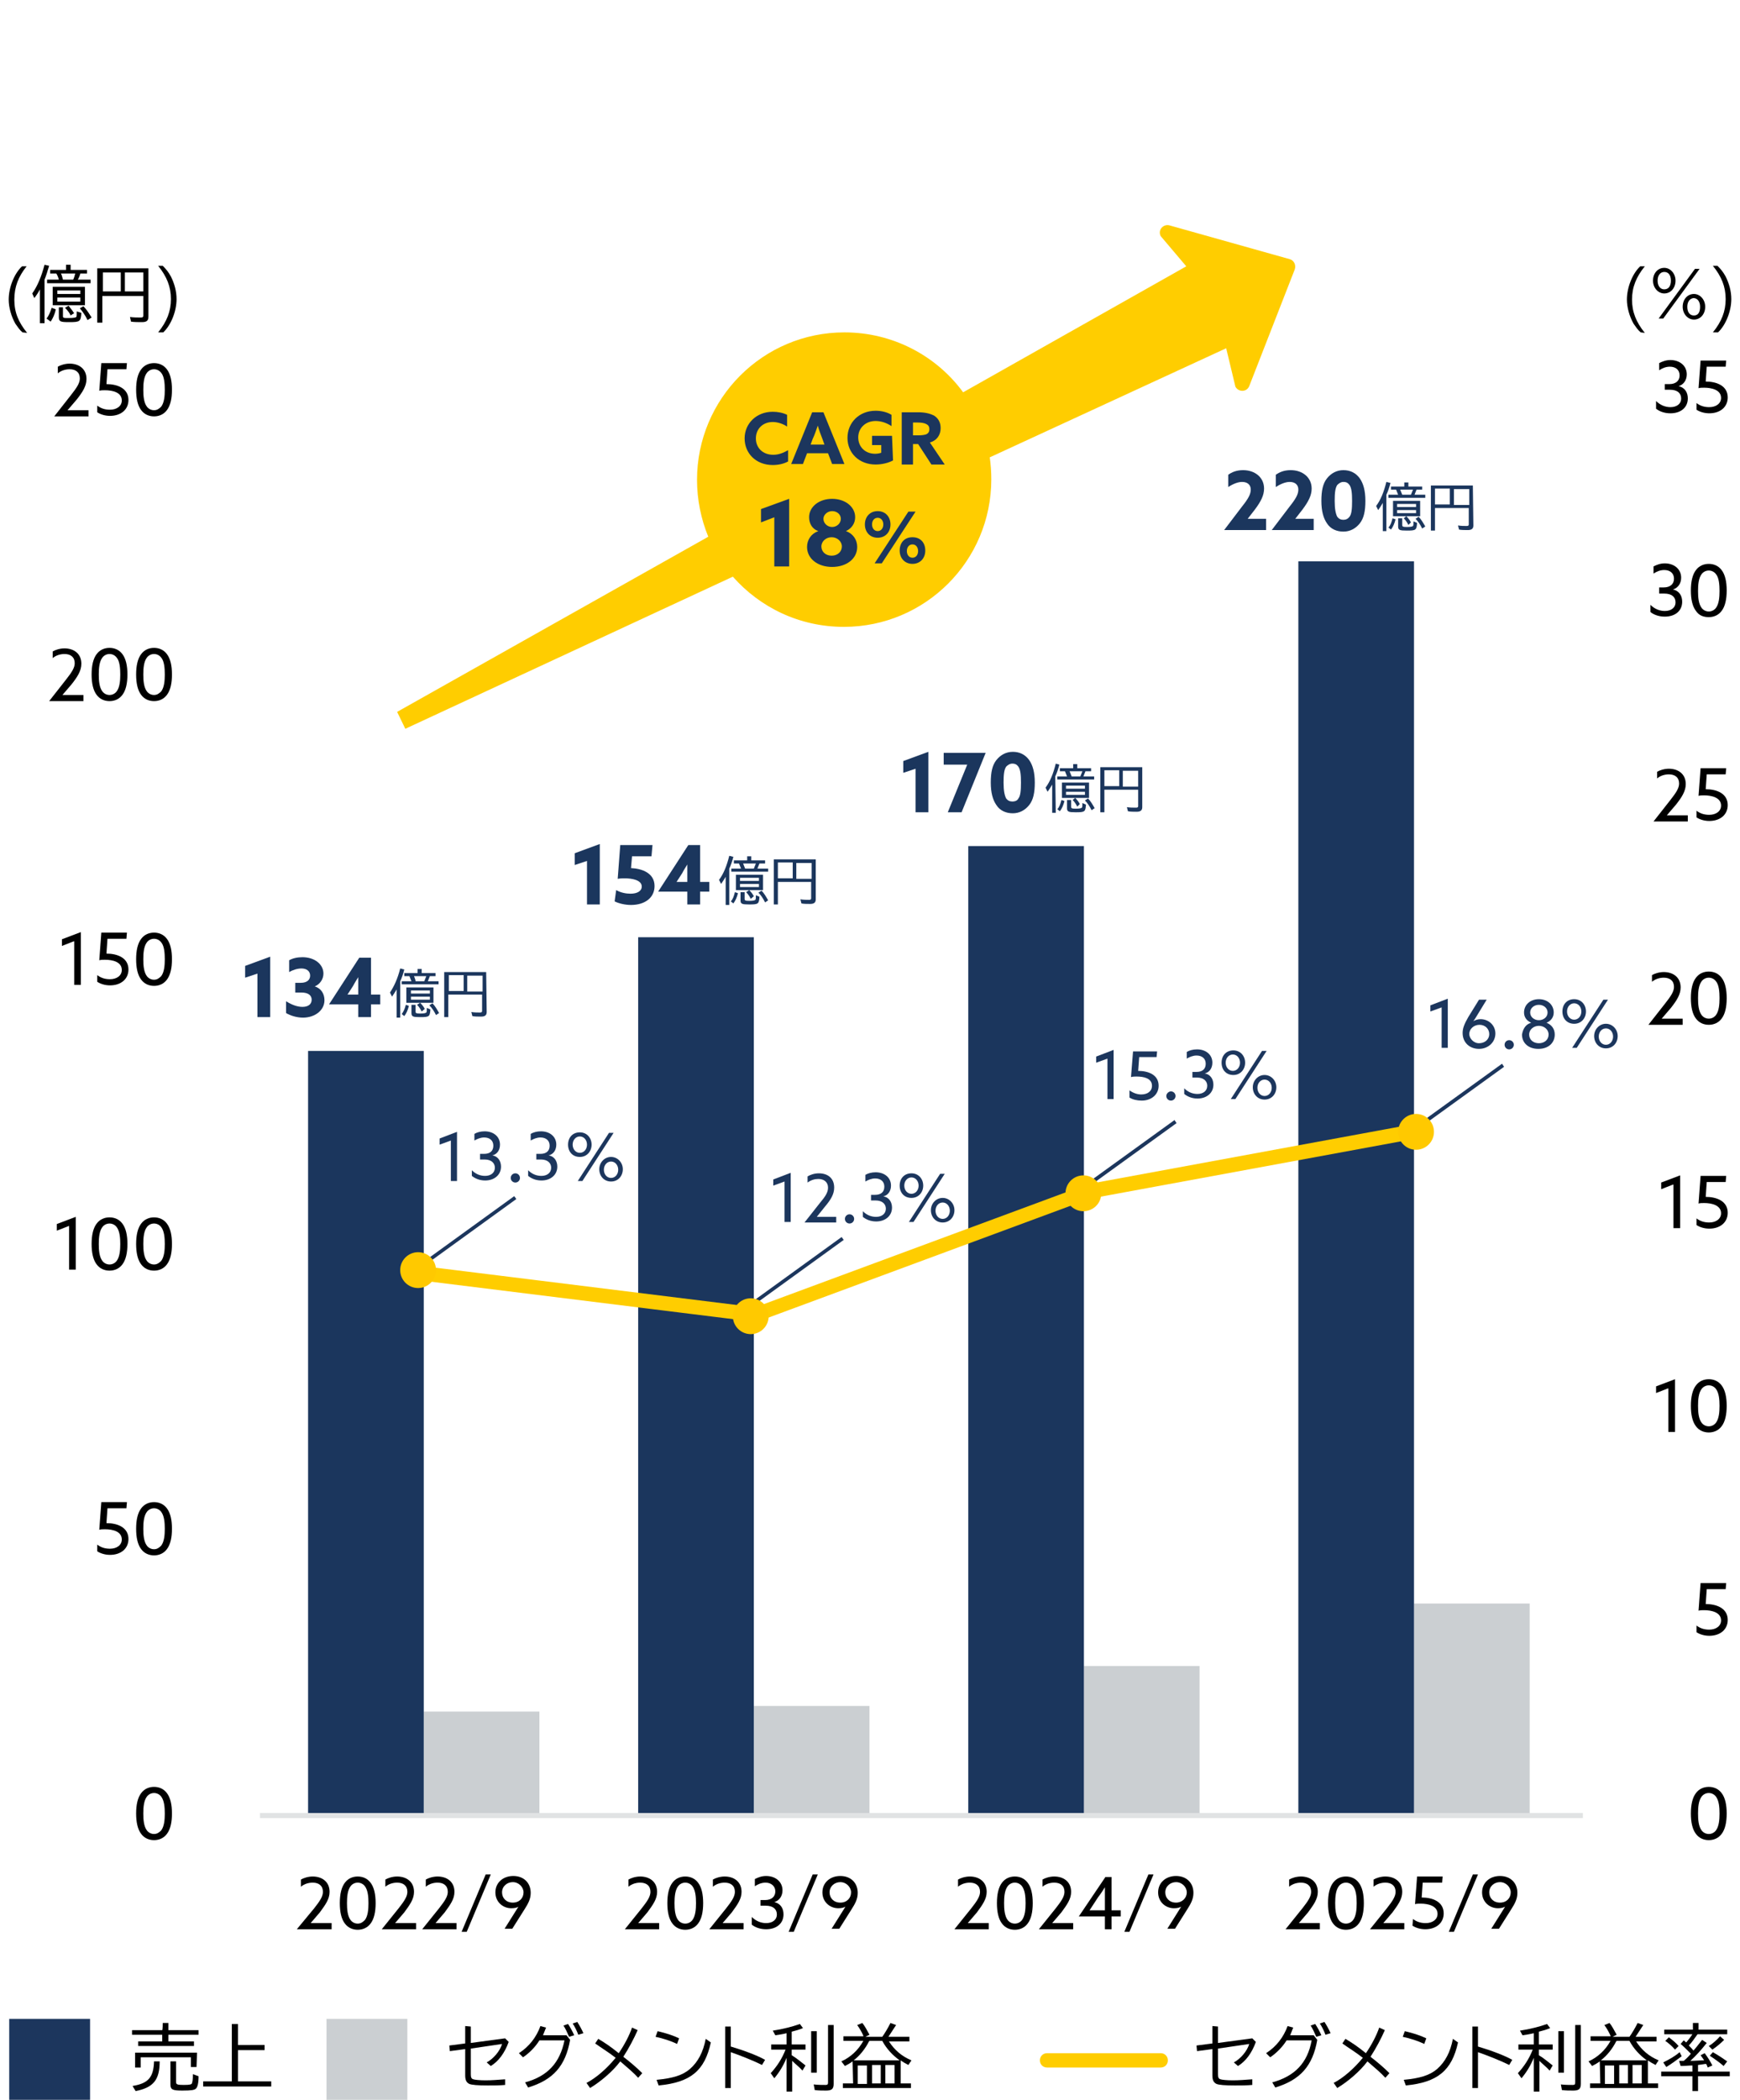 <?xml version="1.0" encoding="utf-8"?>
<!-- Generator: Adobe Illustrator 27.7.0, SVG Export Plug-In . SVG Version: 6.00 Build 0)  -->
<svg version="1.1" id="_レイヤー_2" xmlns="http://www.w3.org/2000/svg" xmlns:xlink="http://www.w3.org/1999/xlink" x="0px"
	 y="0px" width="340px" height="410px" viewBox="0 0 340 410" style="enable-background:new 0 0 340 410;" xml:space="preserve">
<style type="text/css">
	.st0{fill:#CBCFD2;}
	.st1{fill:#1B365D;}
	.st2{fill:#E1E3E4;}
	.st3{fill:none;}
	.st4{fill:#FFCD00;}
	.st5{fill:#1C365D;}
	.st6{fill:#FFC900;}
</style>
<g>
	<g>
		<rect x="82.8" y="334.2" class="st0" width="22.6" height="20"/>
		<rect x="147.3" y="333.1" class="st0" width="22.6" height="21.1"/>
		<rect x="211.8" y="325.3" class="st0" width="22.6" height="28.9"/>
		<rect x="276.3" y="313.1" class="st0" width="22.6" height="41.1"/>
	</g>
	<g>
		<rect x="60.2" y="205.2" class="st1" width="22.6" height="149"/>
		<rect x="124.7" y="183" class="st1" width="22.6" height="171.2"/>
		<rect x="189.2" y="165.2" class="st1" width="22.6" height="189"/>
		<rect x="253.7" y="109.6" class="st1" width="22.6" height="244.6"/>
	</g>
</g>
<g>
	<rect x="50.8" y="354" class="st2" width="258.5" height="1"/>
	<g>
		<g>
			<g>
				<path class="st3" d="M321.3,354.5c0,3.1-1.3,5-3.5,5s-3.5-1.9-3.5-5s1.3-5,3.5-5C319.9,349.5,321.3,351.4,321.3,354.5
					L321.3,354.5z M315.1,354.5c0,2.7,1,4.3,2.7,4.3c1.6,0,2.7-1.7,2.7-4.3c0-2.7-1-4.4-2.7-4.4
					C316.1,350.2,315.1,351.8,315.1,354.5L315.1,354.5z"/>
				<path class="st3" d="M327.2,351.9c0,1.3-0.9,2.4-2.1,2.4c-1.2,0-2.1-1.1-2.1-2.4c0-1.3,0.9-2.4,2.1-2.4S327.2,350.5,327.2,351.9
					L327.2,351.9z M323.8,351.9c0,1.1,0.5,1.8,1.4,1.8s1.4-0.7,1.4-1.8s-0.6-1.8-1.4-1.8C324.3,350.1,323.8,350.8,323.8,351.9
					L323.8,351.9z M331.9,349.7l-7.1,9.7h-0.7l7.1-9.7H331.9z M332.9,357.2c0,1.3-0.9,2.4-2.1,2.4s-2.1-1.1-2.1-2.4s0.9-2.4,2.1-2.4
					C332,354.8,332.9,355.8,332.9,357.2L332.9,357.2z M329.4,357.2c0,1.1,0.6,1.8,1.4,1.8c0.9,0,1.4-0.7,1.4-1.8
					c0-1.1-0.5-1.8-1.4-1.8S329.4,356.1,329.4,357.2z"/>
			</g>
			<g>
				<path class="st3" d="M320.6,309.9v0.7H316l-0.4,3.9h0c0.6-0.6,1.4-0.9,2.4-0.9c1.9,0,3.2,1.2,3.2,3c0,1.9-1.4,3.2-3.4,3.2
					c-1.3,0-2.3-0.3-3.1-1l0.4-0.6c0.7,0.6,1.7,0.9,2.7,0.9c1.4,0,2.5-1.1,2.5-2.5c0-1.4-1-2.4-2.4-2.4c-0.9,0-1.9,0.5-2.4,1.1
					l-0.7-0.1l0.5-5.3L320.6,309.9L320.6,309.9z"/>
				<path class="st3" d="M327.2,312.1c0,1.3-0.9,2.4-2.1,2.4c-1.2,0-2.1-1.1-2.1-2.4c0-1.3,0.9-2.4,2.1-2.4S327.2,310.7,327.2,312.1
					L327.2,312.1z M323.8,312.1c0,1.1,0.5,1.8,1.4,1.8s1.4-0.7,1.4-1.8s-0.6-1.8-1.4-1.8C324.3,310.3,323.8,311,323.8,312.1
					L323.8,312.1z M331.9,309.9l-7.1,9.7h-0.7l7.1-9.7H331.9z M332.9,317.4c0,1.3-0.9,2.4-2.1,2.4s-2.1-1.1-2.1-2.4s0.9-2.4,2.1-2.4
					C332,315,332.9,316.1,332.9,317.4L332.9,317.4z M329.4,317.4c0,1.1,0.6,1.8,1.4,1.8c0.9,0,1.4-0.7,1.4-1.8
					c0-1.1-0.5-1.8-1.4-1.8S329.4,316.3,329.4,317.4z"/>
			</g>
			<g>
				<path class="st3" d="M316.9,75.4c1.9,0,2.9-0.7,2.9-1.9c0-1.1-0.9-1.8-2.3-1.8c-1,0-1.6,0.3-2.4,1.1l-0.6-0.5
					c0.7-0.8,1.8-1.3,2.9-1.3c1.8,0,3.2,1,3.2,2.4c0,1.3-0.9,2.1-2.4,2.3v0c1.8,0.1,2.8,1.1,2.8,2.5c0,1.7-1.4,2.8-3.6,2.8
					c-1.4,0-2.4-0.4-3.2-1.3l0.5-0.5c0.7,0.7,1.6,1.1,2.7,1.1c1.7,0,2.7-0.8,2.7-2.1c0-0.9-0.4-1.5-1-1.8c-0.5-0.3-1.4-0.4-2.3-0.4
					h-0.7v-0.6L316.9,75.4L316.9,75.4z"/>
				<path class="st3" d="M329.5,71.2v0.7h-4.6l-0.4,3.9h0c0.6-0.6,1.4-0.9,2.4-0.9c1.9,0,3.2,1.2,3.2,3c0,1.9-1.4,3.2-3.4,3.2
					c-1.3,0-2.3-0.3-3.1-1l0.4-0.6c0.7,0.6,1.7,0.9,2.7,0.9c1.4,0,2.5-1.1,2.5-2.5c0-1.4-1-2.4-2.4-2.4c-0.9,0-1.9,0.5-2.4,1.1
					l-0.7-0.1l0.5-5.3L329.5,71.2L329.5,71.2z"/>
			</g>
		</g>
		<line class="st3" x1="309.2" y1="348.5" x2="309.3" y2="76"/>
	</g>
	<g>
		<path class="st4" d="M147.7,258.1c-0.1,0-0.1,0-0.2,0l-64.6-8c-0.8-0.1-1.3-0.8-1.2-1.6c0.1-0.8,0.8-1.3,1.6-1.2l64.6,8
			c0.8,0.1,1.3,0.8,1.2,1.6C149.1,257.6,148.5,258.1,147.7,258.1z"/>
		<path class="st4" d="M147.7,258.1c-0.6,0-1.1-0.4-1.3-0.9c-0.3-0.7,0.1-1.5,0.8-1.8l64.6-23.9c0.7-0.3,1.5,0.1,1.8,0.8
			c0.3,0.7-0.1,1.5-0.8,1.8L148.2,258C148.1,258,147.9,258.1,147.7,258.1z"/>
		<path class="st4" d="M212.4,234.2c-0.7,0-1.3-0.5-1.4-1.2c-0.1-0.8,0.4-1.5,1.1-1.7l64.6-11.9c0.8-0.1,1.5,0.4,1.7,1.1
			s-0.4,1.5-1.1,1.7l-64.6,11.9C212.5,234.2,212.5,234.2,212.4,234.2z"/>
	</g>
</g>
<g>
	<path d="M61.4,372.6c1.1-1.4,1.7-2.3,1.7-3.2c0-1.2-0.8-1.8-2-1.8c-0.7,0-1.6,0.2-2.3,0.8V367c0.5-0.3,1.4-0.6,2.3-0.6
		c1.8,0,3.3,1,3.3,3c0,1.4-0.8,2.5-1.9,4l-1.8,2.1l0,0h4.1v1.2H58l0,0L61.4,372.6L61.4,372.6z"/>
	<path d="M67.4,375.6c-0.7-0.9-1-2.3-1-4s0.3-3.1,1-4c0.6-0.8,1.5-1.2,2.5-1.2s1.9,0.4,2.5,1.2c0.7,0.9,1,2.3,1,4s-0.3,3.1-1,4
		c-0.6,0.8-1.5,1.2-2.5,1.2S68,376.4,67.4,375.6z M71.3,374.9c0.6-0.8,0.7-2.1,0.7-3.3s-0.1-2.5-0.7-3.3c-0.3-0.4-0.8-0.7-1.4-0.7
		s-1.1,0.3-1.4,0.7c-0.6,0.8-0.7,2.1-0.7,3.3s0.1,2.5,0.7,3.3c0.3,0.4,0.8,0.7,1.4,0.7S70.9,375.3,71.3,374.9z"/>
	<path d="M77.9,372.6c1.1-1.4,1.7-2.3,1.7-3.2c0-1.2-0.8-1.8-2-1.8c-0.7,0-1.6,0.2-2.3,0.8V367c0.5-0.3,1.4-0.6,2.3-0.6
		c1.8,0,3.3,1,3.3,3c0,1.4-0.8,2.5-1.9,4l-1.8,2.1l0,0h4.1v1.2h-6.7l0,0L77.9,372.6L77.9,372.6z"/>
	<path d="M85.8,372.6c1.1-1.4,1.7-2.3,1.7-3.2c0-1.2-0.8-1.8-2-1.8c-0.7,0-1.6,0.2-2.3,0.8V367c0.5-0.3,1.4-0.6,2.3-0.6
		c1.8,0,3.3,1,3.3,3c0,1.4-0.8,2.5-1.9,4l-1.8,2.1l0,0h4.1v1.2h-6.7l0,0L85.8,372.6L85.8,372.6z"/>
	<path d="M94.9,366h1l-4.7,11.2h-1L94.9,366z"/>
	<path d="M98.6,376.6l2.7-4.3l0,0c-0.3,0.2-0.8,0.3-1.4,0.3c-1.6,0-3.1-1.2-3.1-3.1c0-1.9,1.5-3.2,3.5-3.2c2,0,3.4,1.3,3.4,3.3
		c0,1.2-0.5,2.1-1.2,3.2l-2.4,3.8L98.6,376.6L98.6,376.6z M102.3,369.5c0-1-0.9-2-2.1-2c-1.1,0-2.1,0.8-2.1,2c0,1.1,0.8,2,2.1,2
		C101.5,371.5,102.3,370.6,102.3,369.5L102.3,369.5z"/>
</g>
<g>
	<path d="M125.4,372.6c1.1-1.4,1.7-2.3,1.7-3.2c0-1.2-0.8-1.8-2-1.8c-0.7,0-1.6,0.2-2.3,0.8V367c0.5-0.3,1.4-0.6,2.3-0.6
		c1.8,0,3.3,1,3.3,3c0,1.4-0.8,2.5-1.9,4l-1.8,2.1l0,0h4.1v1.2h-6.7l0,0L125.4,372.6L125.4,372.6z"/>
	<path d="M131.4,375.6c-0.7-0.9-1-2.3-1-4s0.3-3.1,1-4c0.6-0.8,1.5-1.2,2.5-1.2s1.9,0.4,2.5,1.2c0.7,0.9,1,2.3,1,4s-0.3,3.1-1,4
		c-0.6,0.8-1.5,1.2-2.5,1.2S132,376.4,131.4,375.6z M135.3,374.9c0.6-0.8,0.7-2.1,0.7-3.3s-0.1-2.5-0.7-3.3
		c-0.3-0.4-0.8-0.7-1.4-0.7s-1.1,0.3-1.4,0.7c-0.6,0.8-0.7,2.1-0.7,3.3s0.1,2.5,0.7,3.3c0.3,0.4,0.8,0.7,1.4,0.7
		S135,375.3,135.3,374.9z"/>
	<path d="M141.9,372.6c1.1-1.4,1.7-2.3,1.7-3.2c0-1.2-0.8-1.8-2-1.8c-0.7,0-1.6,0.2-2.3,0.8V367c0.5-0.3,1.4-0.6,2.3-0.6
		c1.8,0,3.3,1,3.3,3c0,1.4-0.8,2.5-1.9,4l-1.8,2.1l0,0h4.1v1.2h-6.7l0,0L141.9,372.6L141.9,372.6z"/>
	<path d="M146.9,374.3c0.8,0.8,1.8,1.2,2.8,1.2c1.2,0,2.1-0.6,2.1-1.7c0-1-0.7-1.7-2.2-1.7h-1V371h0.9c1.3,0,2-0.7,2-1.7
		c0-1-0.8-1.7-1.9-1.7c-0.8,0-1.5,0.3-2.1,0.7v-1.4c0.6-0.3,1.3-0.6,2.2-0.6c1.8,0,3.2,1.1,3.2,2.8c0,1.1-0.6,2-1.6,2.3v0
		c1.3,0.3,1.8,1.3,1.8,2.4c0,1.8-1.4,2.9-3.4,2.9c-1.2,0-2.2-0.4-2.8-0.9L146.9,374.3L146.9,374.3z"/>
	<path d="M158.8,366h1l-4.7,11.2h-1L158.8,366z"/>
	<path d="M162.5,376.6l2.7-4.3l0,0c-0.4,0.2-0.8,0.3-1.4,0.3c-1.6,0-3.1-1.2-3.1-3.1c0-1.9,1.5-3.2,3.5-3.2c2,0,3.4,1.3,3.4,3.3
		c0,1.2-0.5,2.1-1.2,3.2l-2.4,3.8L162.5,376.6L162.5,376.6z M166.3,369.5c0-1-0.9-2-2.1-2c-1.1,0-2.1,0.8-2.1,2c0,1.1,0.8,2,2.1,2
		C165.5,371.5,166.3,370.6,166.3,369.5L166.3,369.5z"/>
</g>
<g>
	<path d="M189.8,372.6c1.1-1.4,1.7-2.3,1.7-3.2c0-1.2-0.8-1.8-2-1.8c-0.7,0-1.6,0.2-2.3,0.8V367c0.5-0.3,1.4-0.6,2.3-0.6
		c1.8,0,3.3,1,3.3,3c0,1.4-0.8,2.5-1.9,4l-1.8,2.1l0,0h4.1v1.2h-6.7l0,0L189.8,372.6L189.8,372.6z"/>
	<path d="M195.8,375.6c-0.7-0.9-1-2.3-1-4s0.3-3.1,1-4c0.6-0.8,1.5-1.2,2.5-1.2s1.9,0.4,2.5,1.2c0.7,0.9,1,2.3,1,4s-0.3,3.1-1,4
		c-0.6,0.8-1.5,1.2-2.5,1.2S196.4,376.4,195.8,375.6z M199.7,374.9c0.6-0.8,0.7-2.1,0.7-3.3s-0.1-2.5-0.7-3.3
		c-0.3-0.4-0.8-0.7-1.4-0.7s-1.1,0.3-1.4,0.7c-0.6,0.8-0.7,2.1-0.7,3.3s0.1,2.5,0.7,3.3c0.3,0.4,0.8,0.7,1.4,0.7
		S199.4,375.3,199.7,374.9z"/>
	<path d="M206.3,372.6c1.1-1.4,1.7-2.3,1.7-3.2c0-1.2-0.8-1.8-2-1.8c-0.7,0-1.6,0.2-2.3,0.8V367c0.5-0.3,1.4-0.6,2.3-0.6
		c1.8,0,3.3,1,3.3,3c0,1.4-0.8,2.5-1.9,4l-1.8,2.1l0,0h4.1v1.2H203l0,0L206.3,372.6L206.3,372.6z"/>
	<path d="M217.2,373h1.8v1.2h-1.8v2.5h-1.3v-2.5h-5.1l0,0l5.2-7.7h1.2L217.2,373L217.2,373z M212.9,373L212.9,373l3,0v-2.4
		c0-0.7,0-1.5,0-2.1l0,0c-0.4,0.6-0.8,1.3-1.3,1.9L212.9,373L212.9,373z"/>
	<path d="M224.4,366h1l-4.7,11.2h-1L224.4,366z"/>
	<path d="M228.1,376.6l2.7-4.3l0,0c-0.4,0.2-0.8,0.3-1.4,0.3c-1.6,0-3.1-1.2-3.1-3.1c0-1.9,1.5-3.2,3.5-3.2c2,0,3.4,1.3,3.4,3.3
		c0,1.2-0.5,2.1-1.2,3.2l-2.4,3.8L228.1,376.6L228.1,376.6z M231.9,369.5c0-1-0.9-2-2.1-2c-1.1,0-2.1,0.8-2.1,2c0,1.1,0.8,2,2.1,2
		C231,371.5,231.9,370.6,231.9,369.5L231.9,369.5z"/>
</g>
<g>
	<path d="M254.5,372.6c1.1-1.4,1.7-2.3,1.7-3.2c0-1.2-0.8-1.8-2-1.8c-0.7,0-1.6,0.2-2.3,0.8V367c0.5-0.3,1.4-0.6,2.3-0.6
		c1.8,0,3.3,1,3.3,3c0,1.4-0.8,2.5-1.9,4l-1.8,2.1l0,0h4.1v1.2h-6.7l0,0L254.5,372.6L254.5,372.6z"/>
	<path d="M260.5,375.6c-0.7-0.9-1-2.3-1-4s0.3-3.1,1-4c0.6-0.8,1.5-1.2,2.5-1.2s1.9,0.4,2.5,1.2c0.7,0.9,1,2.3,1,4s-0.3,3.1-1,4
		c-0.6,0.8-1.5,1.2-2.5,1.2S261.1,376.4,260.5,375.6z M264.4,374.9c0.6-0.8,0.7-2.1,0.7-3.3s-0.1-2.5-0.7-3.3
		c-0.3-0.4-0.8-0.7-1.4-0.7s-1.1,0.3-1.4,0.7c-0.6,0.8-0.7,2.1-0.7,3.3s0.1,2.5,0.7,3.3c0.3,0.4,0.8,0.7,1.4,0.7
		S264.1,375.3,264.4,374.9z"/>
	<path d="M271,372.6c1.1-1.4,1.7-2.3,1.7-3.2c0-1.2-0.8-1.8-2-1.8c-0.7,0-1.6,0.2-2.3,0.8V367c0.5-0.3,1.4-0.6,2.3-0.6
		c1.8,0,3.3,1,3.3,3c0,1.4-0.8,2.5-1.9,4l-1.8,2.1l0,0h4.1v1.2h-6.7l0,0L271,372.6L271,372.6z"/>
	<path d="M276.1,374.7c0.8,0.6,1.6,0.8,2.5,0.8c1.3,0,2.3-0.7,2.3-1.8c0-1.6-1.9-2-3.3-2c-0.4,0-0.8,0-1.1,0.1l0.4-5.4h5l-0.1,1.2
		H278l-0.2,2.9c2.1,0,4.3,0.8,4.3,3.1c0,1.9-1.5,3.1-3.6,3.1c-1,0-1.9-0.3-2.5-0.7L276.1,374.7L276.1,374.7z"/>
	<path d="M287.8,366h1l-4.7,11.2h-1L287.8,366L287.8,366z"/>
	<path d="M291.4,376.6l2.7-4.3l0,0c-0.4,0.2-0.8,0.3-1.4,0.3c-1.6,0-3.1-1.2-3.1-3.1c0-1.9,1.5-3.2,3.5-3.2c2,0,3.4,1.3,3.4,3.3
		c0,1.2-0.5,2.1-1.2,3.2l-2.4,3.8L291.4,376.6L291.4,376.6z M295.2,369.5c0-1-0.9-2-2.1-2c-1.1,0-2.1,0.8-2.1,2c0,1.1,0.8,2,2.1,2
		C294.4,371.5,295.2,370.6,295.2,369.5L295.2,369.5z"/>
</g>
<g>
	<path class="st1" d="M50.3,190.1l-2.4,0.8v-2.3l4.9-1.8v11.8h-2.5L50.3,190.1L50.3,190.1z"/>
	<path class="st1" d="M55.9,195.5c1.1,0.7,2.2,1.1,3.2,1.1c1.1,0,1.8-0.5,1.8-1.4c0-0.8-0.6-1.4-2-1.4h-1.2v-1.9h1.1
		c1.2,0,1.8-0.6,1.8-1.4c0-0.9-0.7-1.4-1.7-1.4c-0.8,0-1.7,0.3-2.4,0.7v-2.3c0.7-0.4,1.6-0.6,2.6-0.6c2.4,0,4.1,1.4,4.1,3.2
		c0,1.1-0.7,2.1-1.7,2.5v0c1.3,0.4,1.9,1.5,1.9,2.7c0,2-1.9,3.4-4.2,3.4c-1.2,0-2.5-0.4-3.3-0.9V195.5L55.9,195.5z"/>
	<path class="st1" d="M64.3,196.1l5.9-9.1h2.3v7.2h1.8v1.9h-1.8v2.5h-2.5v-2.5L64.3,196.1L64.3,196.1L64.3,196.1z M70,194.2v-1.7
		c0-0.6,0-1.2,0-1.7l0,0c-0.3,0.5-0.7,1.1-1,1.7l-1.1,1.7l0,0L70,194.2L70,194.2z"/>
	<path class="st1" d="M78.2,198.7h-0.7v-5.5c-0.3,0.5-0.6,1-0.9,1.4l-0.4-0.8c0.8-1.2,1.5-2.7,2-4.7l0.8,0.2
		c-0.2,0.8-0.5,1.7-0.8,2.3C78.2,191.6,78.2,198.7,78.2,198.7z M78.5,198c0.3-0.4,0.6-1,0.8-1.8l0.6,0.2c-0.2,0.8-0.5,1.5-0.9,2
		L78.5,198z M85.1,190v0.6h-1.1c-0.1,0.3-0.3,0.7-0.4,1h2.1v0.6h-7.2v-0.6h1.9c-0.1-0.3-0.3-0.7-0.4-1h-1V190h2.6v-0.8h0.8v0.8H85.1
		L85.1,190z M84.7,195.8h-5.3v-3h5.3C84.7,192.8,84.7,195.8,84.7,195.8z M80.2,194H84v-0.6h-3.7V194z M80.2,195.2H84v-0.6h-3.7
		V195.2z M81.2,196.2v1.3c0,0.3,0.1,0.4,0.9,0.4c0.8,0,1.1-0.1,1.2-0.2c0.1-0.1,0.1-0.4,0.1-0.9l0.7,0.3c-0.1,1.4-0.2,1.5-2,1.5
		c-1.4,0-1.7-0.1-1.7-0.8v-1.6L81.2,196.2L81.2,196.2z M80.9,190.6c0.1,0.3,0.3,0.7,0.3,1h1.7c0.1-0.3,0.3-0.7,0.4-1H80.9
		L80.9,190.6z M82.4,197.5c-0.2-0.4-0.5-0.9-0.9-1.3l0.6-0.4c0.4,0.4,0.7,0.8,0.9,1.2L82.4,197.5L82.4,197.5z M85.2,198.2
		c-0.4-0.8-0.8-1.4-1.3-1.9l0.6-0.4c0.5,0.5,0.9,1.2,1.3,1.9L85.2,198.2z"/>
	<path class="st1" d="M95.1,197.6c0,0.6-0.3,0.9-1.1,0.9c-0.5,0-1.3,0-1.7-0.1l-0.2-0.8c0.6,0.1,1.2,0.1,1.7,0.1
		c0.3,0,0.4-0.1,0.4-0.3v-3.2h-6.6v4.4h-0.8v-8.8h8.2L95.1,197.6L95.1,197.6z M87.7,193.5h2.9v-3.1h-2.9V193.5z M94.3,190.5h-3v3.1
		h3V190.5z"/>
</g>
<g>
	<path class="st5" d="M88.1,222.7l-2.2,0.8v-1.2l3.4-1.3v9.6h-1.2V222.7z"/>
	<path class="st5" d="M92.2,228.5c0.8,0.8,1.7,1.1,2.6,1.1c1.1,0,1.9-0.6,1.9-1.6c0-0.9-0.7-1.6-2-1.6h-0.9v-1.1h0.8
		c1.2,0,1.8-0.6,1.8-1.6c0-1-0.7-1.6-1.8-1.6c-0.7,0-1.4,0.3-1.9,0.6v-1.3c0.5-0.3,1.2-0.5,2-0.5c1.7,0,3,1,3,2.6
		c0,1.1-0.6,1.9-1.5,2.1v0c1.2,0.2,1.7,1.2,1.7,2.2c0,1.6-1.3,2.7-3.1,2.7c-1.1,0-2-0.4-2.6-0.9L92.2,228.5L92.2,228.5z"/>
	<path class="st5" d="M100.7,229.1c0.5,0,0.9,0.4,0.9,0.9s-0.4,0.9-0.9,0.9s-0.9-0.4-0.9-0.9S100.2,229.1,100.7,229.1z"/>
	<path class="st5" d="M103.2,228.5c0.8,0.8,1.7,1.1,2.6,1.1c1.1,0,1.9-0.6,1.9-1.6c0-0.9-0.7-1.6-2-1.6h-0.9v-1.1h0.8
		c1.2,0,1.8-0.6,1.8-1.6c0-1-0.7-1.6-1.8-1.6c-0.7,0-1.4,0.3-1.9,0.6v-1.3c0.5-0.3,1.2-0.5,2-0.5c1.7,0,3,1,3,2.6
		c0,1.1-0.6,1.9-1.5,2.1v0c1.2,0.2,1.7,1.2,1.7,2.2c0,1.6-1.3,2.7-3.1,2.7c-1.1,0-2-0.4-2.6-0.9V228.5L103.2,228.5z"/>
	<path class="st5" d="M111,223.5c0-1.4,0.9-2.4,2.3-2.4s2.3,1.1,2.3,2.4s-0.9,2.4-2.3,2.4S111,224.9,111,223.5z M114.7,223.5
		c0-0.9-0.6-1.6-1.4-1.6s-1.4,0.7-1.4,1.6s0.6,1.6,1.4,1.6S114.7,224.4,114.7,223.5z M119,221.2h0.9l-6.1,9.4h-0.9L119,221.2z
		 M119.4,225.9c1.3,0,2.3,1.1,2.3,2.4s-0.9,2.4-2.3,2.4s-2.3-1.1-2.3-2.4S118.1,225.9,119.4,225.9z M119.4,230
		c0.8,0,1.4-0.7,1.4-1.6s-0.6-1.6-1.4-1.6s-1.4,0.7-1.4,1.6S118.6,230,119.4,230z"/>
</g>
<g>
	<path class="st5" d="M153.3,230.7l-2.2,0.8v-1.2l3.4-1.3v9.6h-1.2L153.3,230.7L153.3,230.7z"/>
	<path class="st5" d="M160.2,234.9c1.1-1.3,1.6-2.1,1.6-3c0-1.1-0.8-1.7-1.9-1.7c-0.7,0-1.4,0.2-2.1,0.7v-1.2
		c0.5-0.3,1.3-0.6,2.2-0.6c1.7,0,3,0.9,3,2.8c0,1.3-0.7,2.4-1.8,3.7l-1.6,2l0,0h3.8v1.1h-6.2l0,0L160.2,234.9L160.2,234.9z"/>
	<path class="st5" d="M166,237.1c0.5,0,0.9,0.4,0.9,0.9s-0.4,0.9-0.9,0.9s-0.9-0.4-0.9-0.9S165.5,237.1,166,237.1z"/>
	<path class="st5" d="M168.6,236.5c0.8,0.8,1.7,1.1,2.6,1.1c1.1,0,1.9-0.6,1.9-1.6c0-0.9-0.7-1.6-2-1.6h-0.9v-1.1h0.8
		c1.2,0,1.8-0.6,1.8-1.6c0-1-0.7-1.6-1.8-1.6c-0.7,0-1.4,0.3-1.9,0.6v-1.3c0.5-0.3,1.2-0.5,2-0.5c1.7,0,3,1,3,2.6
		c0,1.1-0.6,1.9-1.5,2.1v0c1.2,0.2,1.7,1.2,1.7,2.2c0,1.6-1.3,2.7-3.1,2.7c-1.1,0-2-0.4-2.6-0.9L168.6,236.5L168.6,236.5z"/>
	<path class="st5" d="M175.8,231.5c0-1.4,0.9-2.4,2.3-2.4s2.3,1.1,2.3,2.4s-0.9,2.4-2.3,2.4S175.8,232.9,175.8,231.5z M179.5,231.5
		c0-0.9-0.6-1.6-1.4-1.6s-1.4,0.7-1.4,1.6s0.6,1.6,1.4,1.6S179.5,232.4,179.5,231.5z M183.7,229.2h0.9l-6.1,9.4h-0.9L183.7,229.2z
		 M184.2,233.9c1.3,0,2.3,1.1,2.3,2.4s-0.9,2.4-2.3,2.4s-2.3-1.1-2.3-2.4S182.9,233.9,184.2,233.9z M184.2,238
		c0.8,0,1.4-0.7,1.4-1.6s-0.6-1.6-1.4-1.6s-1.4,0.7-1.4,1.6S183.4,238,184.2,238z"/>
</g>
<g>
	<path class="st5" d="M216.4,206.7l-2.2,0.8v-1.2l3.4-1.3v9.6h-1.2L216.4,206.7L216.4,206.7z"/>
	<path class="st5" d="M220.7,212.9c0.7,0.5,1.5,0.8,2.3,0.8c1.2,0,2.1-0.6,2.1-1.7c0-1.5-1.7-1.8-3-1.8c-0.3,0-0.7,0-1.1,0.1l0.4-5
		h4.7l-0.1,1.1h-3.4l-0.2,2.7c1.9,0,4,0.7,4,2.9c0,1.7-1.4,2.9-3.3,2.9c-0.9,0-1.8-0.2-2.4-0.6L220.7,212.9L220.7,212.9z"/>
	<path class="st5" d="M228.8,213.1c0.5,0,0.9,0.4,0.9,0.9s-0.4,0.9-0.9,0.9s-0.9-0.4-0.9-0.9S228.4,213.1,228.8,213.1z"/>
	<path class="st5" d="M231.4,212.5c0.8,0.8,1.7,1.1,2.6,1.1c1.1,0,1.9-0.6,1.9-1.6c0-0.9-0.7-1.6-2-1.6H233v-1.1h0.8
		c1.2,0,1.8-0.6,1.8-1.6c0-1-0.7-1.6-1.8-1.6c-0.7,0-1.4,0.3-1.9,0.6v-1.3c0.5-0.3,1.2-0.5,2-0.5c1.7,0,3,1,3,2.6
		c0,1.1-0.6,1.9-1.5,2.1v0c1.2,0.2,1.7,1.2,1.7,2.2c0,1.6-1.3,2.7-3.1,2.7c-1.1,0-2-0.4-2.6-0.9L231.4,212.5L231.4,212.5z"/>
	<path class="st5" d="M238.7,207.5c0-1.4,0.9-2.4,2.3-2.4s2.3,1.1,2.3,2.4s-0.9,2.4-2.3,2.4S238.7,208.9,238.7,207.5z M242.3,207.5
		c0-0.9-0.6-1.6-1.4-1.6s-1.4,0.7-1.4,1.6s0.6,1.6,1.4,1.6S242.3,208.4,242.3,207.5z M246.6,205.2h0.9l-6.1,9.4h-0.9L246.6,205.2
		L246.6,205.2z M247.1,209.9c1.3,0,2.3,1.1,2.3,2.4s-0.9,2.4-2.3,2.4s-2.3-1.1-2.3-2.4S245.8,209.9,247.1,209.9z M247.1,214
		c0.8,0,1.4-0.7,1.4-1.6s-0.6-1.6-1.4-1.6s-1.4,0.7-1.4,1.6S246.3,214,247.1,214z"/>
</g>
<g>
	<path class="st5" d="M281.7,196.7l-2.2,0.8v-1.2l3.4-1.3v9.6h-1.2L281.7,196.7L281.7,196.7z"/>
	<path class="st5" d="M290.5,195.2l-2.2,3.6c-0.1,0.2-0.3,0.4-0.4,0.6l0,0c0.3-0.2,0.8-0.4,1.4-0.4c1.6,0,2.9,1.2,2.9,2.8
		c0,1.7-1.4,3-3.2,3c-1.8,0-3.2-1.2-3.2-3.1c0-0.9,0.3-1.7,1.1-3.1l2.1-3.4L290.5,195.2L290.5,195.2z M289,203.7c1.1,0,2-0.7,2-1.8
		c0-1-0.8-1.8-1.9-1.8c-1.1,0-2,0.8-2,1.8C287.1,202.7,287.9,203.7,289,203.7L289,203.7z"/>
	<path class="st5" d="M294.9,203.1c0.5,0,0.9,0.4,0.9,0.9s-0.4,0.9-0.9,0.9s-0.9-0.4-0.9-0.9S294.4,203.1,294.9,203.1z"/>
	<path class="st5" d="M299.2,199.7L299.2,199.7c-0.9-0.4-1.4-1.1-1.4-2c0-1.5,1.2-2.6,2.9-2.6s2.9,1.1,2.9,2.6c0,0.9-0.5,1.6-1.4,2
		v0c1,0.4,1.6,1.2,1.6,2.3c0,1.6-1.2,2.8-3.2,2.8s-3.2-1.2-3.2-2.8C297.6,200.9,298.1,200,299.2,199.7z M300.7,203.7
		c1.1,0,1.9-0.7,1.9-1.7s-0.9-1.7-1.9-1.7s-1.9,0.7-1.9,1.7S299.6,203.7,300.7,203.7z M302.4,197.7c0-0.9-0.8-1.5-1.7-1.5
		s-1.7,0.6-1.7,1.5s0.8,1.5,1.7,1.5S302.4,198.6,302.4,197.7z"/>
	<path class="st5" d="M305.3,197.5c0-1.4,0.9-2.4,2.3-2.4s2.3,1.1,2.3,2.4s-0.9,2.4-2.3,2.4S305.3,198.9,305.3,197.5z M309,197.5
		c0-0.9-0.6-1.6-1.4-1.6s-1.4,0.7-1.4,1.6s0.6,1.6,1.4,1.6S309,198.4,309,197.5z M313.3,195.2h0.9l-6.1,9.4h-0.9L313.3,195.2z
		 M313.8,199.9c1.3,0,2.3,1.1,2.3,2.4s-0.9,2.4-2.3,2.4s-2.3-1.1-2.3-2.4S312.5,199.9,313.8,199.9z M313.8,204
		c0.8,0,1.4-0.7,1.4-1.6s-0.6-1.6-1.4-1.6s-1.4,0.7-1.4,1.6S313,204,313.8,204z"/>
</g>
<g>
	<path class="st1" d="M114.7,168.1l-2.4,0.8v-2.3l4.9-1.8v11.8h-2.5L114.7,168.1L114.7,168.1z"/>
	<path class="st1" d="M120.4,173.8c0.9,0.5,1.9,0.7,2.8,0.7c1.3,0,2.2-0.5,2.2-1.4c0-1.3-2-1.6-3.3-1.6c-0.4,0-0.9,0-1.4,0.1
		l0.5-6.6h6.3l-0.2,2.2h-3.8l-0.2,2.3c2.2,0.1,4.6,1,4.6,3.5c0,2.3-1.9,3.7-4.6,3.7c-1.2,0-2.4-0.3-3.2-0.7L120.4,173.8L120.4,173.8
		z"/>
	<path class="st1" d="M128.6,174.1l5.9-9.1h2.3v7.2h1.8v1.9h-1.8v2.5h-2.5v-2.5L128.6,174.1L128.6,174.1L128.6,174.1z M134.3,172.2
		v-1.7c0-0.6,0-1.2,0-1.7l0,0c-0.3,0.5-0.7,1.1-1,1.7l-1.1,1.7l0,0L134.3,172.2L134.3,172.2z"/>
	<path class="st1" d="M142.5,176.7h-0.7v-5.5c-0.3,0.5-0.6,1-0.9,1.4l-0.4-0.8c0.9-1.2,1.5-2.7,2-4.7l0.8,0.2
		c-0.2,0.8-0.5,1.7-0.8,2.3V176.7z M142.8,176c0.4-0.4,0.6-1,0.8-1.8l0.6,0.2c-0.2,0.8-0.5,1.5-0.9,2L142.8,176z M149.5,168v0.6
		h-1.1c-0.1,0.3-0.3,0.7-0.4,1h2.1v0.6h-7.2v-0.6h1.9c-0.1-0.3-0.3-0.7-0.4-1h-1V168h2.6v-0.8h0.8v0.8H149.5L149.5,168z
		 M149.1,173.8h-5.3v-3h5.3V173.8z M144.6,172h3.7v-0.6h-3.7V172z M144.6,173.2h3.7v-0.6h-3.7V173.2z M145.5,174.2v1.3
		c0,0.3,0.1,0.4,0.9,0.4c0.8,0,1.1-0.1,1.2-0.2c0.1-0.1,0.1-0.4,0.1-0.9l0.7,0.3c-0.1,1.4-0.2,1.5-2,1.5c-1.4,0-1.7-0.1-1.7-0.8
		v-1.6L145.5,174.2L145.5,174.2z M145.2,168.6c0.1,0.3,0.3,0.7,0.4,1h1.7c0.1-0.3,0.3-0.7,0.4-1H145.2z M146.7,175.5
		c-0.2-0.4-0.5-0.9-0.9-1.3l0.6-0.4c0.4,0.4,0.7,0.8,0.9,1.2L146.7,175.5L146.7,175.5z M149.5,176.2c-0.4-0.8-0.8-1.4-1.3-1.9
		l0.6-0.4c0.5,0.5,0.9,1.2,1.3,1.9L149.5,176.2z"/>
	<path class="st1" d="M159.4,175.6c0,0.6-0.3,0.9-1.1,0.9c-0.5,0-1.3,0-1.7-0.1l-0.2-0.8c0.6,0.1,1.2,0.1,1.7,0.1
		c0.3,0,0.4-0.1,0.4-0.3v-3.2H152v4.4h-0.8v-8.8h8.2L159.4,175.6L159.4,175.6z M152,171.5h2.9v-3.1H152L152,171.5L152,171.5z
		 M158.6,168.5h-3v3.1h3V168.5z"/>
</g>
<g>
	<path class="st1" d="M178.9,150.1l-2.4,0.8v-2.3l4.9-1.8v11.8h-2.5L178.9,150.1L178.9,150.1z"/>
	<path class="st1" d="M189,149.3h-4.6V147h8.2l0,0l-4.7,11.6h-2.7L189,149.3L189,149.3z"/>
	<path class="st1" d="M194.7,157.2c-0.7-1-1.1-2.4-1.1-4.4s0.3-3.4,1.1-4.4c0.8-1,1.9-1.6,3.2-1.6c1.3,0,2.4,0.5,3.2,1.6
		c0.7,1,1.1,2.4,1.1,4.4s-0.3,3.4-1.1,4.4c-0.8,1-1.9,1.6-3.2,1.6C196.6,158.8,195.4,158.3,194.7,157.2z M199,155.9
		c0.4-0.5,0.5-1.5,0.5-3.1c0-1.5-0.1-2.5-0.5-3.1c-0.3-0.4-0.6-0.6-1.2-0.6c-0.5,0-0.9,0.3-1.2,0.6c-0.4,0.6-0.5,1.6-0.5,3.1
		c0,1.6,0.2,2.5,0.5,3.1c0.3,0.4,0.7,0.6,1.2,0.6C198.4,156.5,198.8,156.3,199,155.9z"/>
	<path class="st1" d="M206.3,158.7h-0.7v-5.5c-0.3,0.5-0.6,1-0.9,1.4l-0.4-0.8c0.9-1.2,1.5-2.7,2-4.7l0.7,0.2
		c-0.2,0.8-0.5,1.7-0.8,2.3L206.3,158.7L206.3,158.7z M206.6,158c0.4-0.4,0.6-1,0.8-1.8l0.6,0.2c-0.2,0.8-0.5,1.5-0.9,2L206.6,158z
		 M213.2,150v0.6h-1.1c-0.1,0.3-0.3,0.7-0.4,1h2.1v0.6h-7.2v-0.6h1.9c-0.1-0.3-0.3-0.7-0.4-1h-1V150h2.6v-0.8h0.8v0.8H213.2
		L213.2,150z M212.8,155.8h-5.3v-3h5.3V155.8z M208.3,154h3.7v-0.6h-3.7V154z M208.3,155.2h3.7v-0.6h-3.7V155.2z M209.3,156.2v1.3
		c0,0.3,0.1,0.4,0.9,0.4c0.8,0,1.1-0.1,1.2-0.2c0.1-0.1,0.1-0.4,0.1-0.9l0.7,0.3c-0.1,1.4-0.2,1.5-2,1.5c-1.4,0-1.7-0.1-1.7-0.8
		v-1.6L209.3,156.2L209.3,156.2z M209,150.6c0.1,0.3,0.3,0.7,0.4,1h1.7c0.1-0.3,0.3-0.7,0.4-1H209L209,150.6z M210.5,157.5
		c-0.2-0.4-0.5-0.9-0.9-1.3l0.5-0.4c0.4,0.4,0.7,0.8,0.9,1.2L210.5,157.5L210.5,157.5z M213.3,158.2c-0.4-0.8-0.8-1.4-1.3-1.9
		l0.6-0.4c0.5,0.5,0.9,1.2,1.3,1.9L213.3,158.2z"/>
	<path class="st1" d="M223.2,157.6c0,0.6-0.3,0.9-1.1,0.9c-0.5,0-1.3,0-1.7-0.1l-0.2-0.8c0.6,0.1,1.2,0.1,1.8,0.1
		c0.3,0,0.4-0.1,0.4-0.3v-3.2h-6.6v4.4H215v-8.8h8.2L223.2,157.6L223.2,157.6z M215.8,153.5h2.9v-3.1h-2.9L215.8,153.5L215.8,153.5z
		 M222.4,150.5h-3v3.1h3V150.5z"/>
</g>
<g>
	<path class="st1" d="M242.7,98.9c1.2-1.5,1.7-2.4,1.7-3.3c0-1-0.7-1.5-1.7-1.5c-0.8,0-1.8,0.4-2.7,1v-2.4c0.7-0.5,1.6-0.9,2.9-0.9
		c2.3,0,4.1,1.4,4.1,3.6c0,1.3-0.6,2.5-1.8,4.1l-1.4,1.8l0,0h3.6v2.2h-8.2l0,0L242.7,98.9L242.7,98.9z"/>
	<path class="st1" d="M252,98.9c1.2-1.5,1.7-2.4,1.7-3.3c0-1-0.7-1.5-1.7-1.5c-0.8,0-1.8,0.4-2.7,1v-2.4c0.7-0.5,1.6-0.9,2.9-0.9
		c2.3,0,4.1,1.4,4.1,3.6c0,1.3-0.6,2.5-1.8,4.1l-1.4,1.8l0,0h3.6v2.2h-8.2l0,0L252,98.9L252,98.9z"/>
	<path class="st1" d="M259.3,102.2c-0.7-1-1.1-2.4-1.1-4.4s0.3-3.4,1.1-4.4c0.8-1,1.9-1.6,3.2-1.6c1.3,0,2.4,0.5,3.2,1.6
		c0.7,1,1.1,2.4,1.1,4.4s-0.3,3.4-1.1,4.4c-0.8,1-1.9,1.6-3.2,1.6C261.2,103.8,260,103.3,259.3,102.2z M263.7,100.9
		c0.4-0.5,0.5-1.5,0.5-3.1c0-1.5-0.1-2.5-0.5-3.1c-0.3-0.4-0.6-0.6-1.2-0.6c-0.5,0-0.9,0.3-1.2,0.6c-0.4,0.6-0.5,1.6-0.5,3.1
		c0,1.6,0.2,2.5,0.5,3.1c0.3,0.4,0.7,0.6,1.2,0.6C263,101.5,263.4,101.3,263.7,100.9z"/>
	<path class="st1" d="M270.9,103.7h-0.7v-5.5c-0.3,0.5-0.6,1-0.9,1.4l-0.4-0.8c0.9-1.2,1.5-2.7,2-4.7l0.8,0.2
		c-0.2,0.8-0.5,1.7-0.8,2.3L270.9,103.7L270.9,103.7z M271.3,103c0.4-0.4,0.6-1,0.8-1.8l0.6,0.2c-0.2,0.8-0.5,1.5-0.9,2L271.3,103
		L271.3,103z M277.9,95v0.6h-1.1c-0.1,0.3-0.3,0.7-0.4,1h2.1v0.6h-7.2v-0.6h1.9c-0.1-0.3-0.3-0.7-0.4-1h-1V95h2.6v-0.8h0.8V95H277.9
		L277.9,95z M277.5,100.8h-5.3v-3h5.3V100.8z M273,99h3.7v-0.6H273V99z M273,100.2h3.7v-0.6H273V100.2z M274,101.2v1.3
		c0,0.3,0.1,0.4,0.9,0.4c0.8,0,1.1-0.1,1.2-0.2c0.1-0.1,0.1-0.4,0.1-0.9l0.7,0.3c-0.1,1.4-0.2,1.5-2,1.5c-1.4,0-1.7-0.1-1.7-0.8
		v-1.6L274,101.2L274,101.2z M273.6,95.6c0.1,0.3,0.3,0.7,0.4,1h1.7c0.1-0.3,0.3-0.7,0.4-1H273.6L273.6,95.6z M275.2,102.5
		c-0.2-0.4-0.5-0.9-0.9-1.3l0.5-0.4c0.4,0.4,0.7,0.8,0.9,1.2L275.2,102.5L275.2,102.5z M277.9,103.2c-0.4-0.8-0.8-1.4-1.3-1.9
		l0.6-0.4c0.5,0.5,0.9,1.2,1.3,1.9L277.9,103.2L277.9,103.2z"/>
	<path class="st1" d="M287.9,102.6c0,0.6-0.3,0.9-1.1,0.9c-0.5,0-1.3,0-1.7-0.1l-0.2-0.8c0.6,0.1,1.2,0.1,1.7,0.1
		c0.3,0,0.4-0.1,0.4-0.3v-3.2h-6.6v4.4h-0.8v-8.8h8.2L287.9,102.6L287.9,102.6z M280.4,98.5h2.9v-3.1h-2.9V98.5z M287.1,95.5h-3v3.1
		h3V95.5z"/>
</g>
<rect x="80.6" y="240.1" transform="matrix(0.81 -0.586 0.586 0.81 -123.484 99.314)" class="st5" width="22.2" height="0.7"/>
<rect x="144.6" y="248.1" transform="matrix(0.81 -0.586 0.586 0.81 -116.04 138.321)" class="st5" width="22.2" height="0.7"/>
<polygon class="st5" points="211.9,232.3 211.5,231.7 229.5,218.7 229.9,219.3 "/>
<polygon class="st5" points="275.9,221.3 275.5,220.7 293.5,207.7 293.9,208.3 "/>
<circle class="st6" cx="146.7" cy="257" r="3.5"/>
<circle class="st6" cx="211.7" cy="233" r="3.5"/>
<circle class="st6" cx="276.7" cy="221" r="3.5"/>
<circle class="st6" cx="81.7" cy="248" r="3.5"/>
<g>
	<path d="M4.4,64.9c-0.6-0.5-0.9-1-1.4-1.7c-0.8-1.4-1.3-3.2-1.3-4.7c0-2.4,1.1-5.1,2.6-6.5h0.9C3.6,54,2.8,56,2.8,58.5
		s0.8,4.4,2.5,6.5L4.4,64.9L4.4,64.9z"/>
	<path d="M8.7,63.1H7.8v-6.6c-0.3,0.6-0.7,1.2-1.1,1.7l-0.4-0.9c1-1.4,1.8-3.3,2.4-5.6l0.9,0.2c-0.3,1-0.6,2-0.9,2.7L8.7,63.1
		L8.7,63.1z M9.1,62.2c0.4-0.5,0.7-1.2,1-2.1l0.8,0.3c-0.2,1-0.6,1.8-1,2.4L9.1,62.2L9.1,62.2z M17,52.7v0.7h-1.3
		c-0.1,0.4-0.3,0.9-0.5,1.2h2.5v0.7H9.2v-0.7h2.3c-0.1-0.4-0.3-0.9-0.5-1.2H9.8v-0.7h3.1v-1h0.9v1H17L17,52.7z M16.6,59.6h-6.3V56
		h6.3V59.6z M11.2,57.4h4.5v-0.7h-4.5V57.4z M11.2,58.9h4.5v-0.8h-4.5V58.9z M12.3,60.1v1.6c0,0.4,0.1,0.4,1.1,0.4
		c1,0,1.4-0.1,1.5-0.2c0.1-0.1,0.1-0.5,0.1-1.1l0.9,0.3c-0.1,1.7-0.3,1.8-2.4,1.8c-1.7,0-2-0.1-2-1v-1.9H12.3L12.3,60.1z M11.9,53.4
		c0.2,0.3,0.3,0.9,0.4,1.2h2c0.2-0.4,0.3-0.8,0.4-1.2C14.8,53.4,11.9,53.4,11.9,53.4z M13.8,61.6c-0.2-0.5-0.6-1-1.1-1.5l0.7-0.4
		c0.4,0.5,0.8,1,1.1,1.5C14.5,61.1,13.8,61.6,13.8,61.6z M17.1,62.5c-0.4-0.9-1-1.7-1.5-2.3l0.7-0.4c0.6,0.6,1.1,1.4,1.6,2.2
		L17.1,62.5L17.1,62.5z"/>
	<path d="M29,61.8c0,0.8-0.3,1.1-1.3,1.1c-0.6,0-1.5,0-2.1-0.1l-0.2-0.9c0.7,0.1,1.5,0.1,2.1,0.1c0.4,0,0.5-0.1,0.5-0.4v-3.8h-8V63
		h-1V52.4H29L29,61.8L29,61.8z M20.1,56.9h3.5v-3.7h-3.5V56.9z M28,53.2h-3.6v3.7H28V53.2z"/>
	<path d="M30.9,64.9c1.7-2.1,2.5-4.1,2.5-6.5c0-2.4-0.8-4.4-2.5-6.5h0.9c0.7,0.7,1.1,1.2,1.6,2.1c0.7,1.4,1.1,2.9,1.1,4.4
		c0,2.4-1.1,5.1-2.6,6.5H30.9z"/>
</g>
<g>
	<path d="M320.6,64.9c-0.6-0.5-0.9-1-1.4-1.7c-0.8-1.4-1.3-3.2-1.3-4.7c0-2.4,1.1-5.1,2.6-6.5h0.9c-1.7,2.1-2.5,4.1-2.5,6.5
		s0.8,4.4,2.5,6.5L320.6,64.9L320.6,64.9z"/>
	<path d="M327.4,54.8c0,1.4-0.9,2.5-2.2,2.5c-1.2,0-2.2-1.1-2.2-2.5c0-1.4,0.9-2.5,2.2-2.5C326.4,52.3,327.4,53.4,327.4,54.8
		L327.4,54.8z M323.9,54.8c0,1,0.5,1.7,1.3,1.7c0.8,0,1.3-0.6,1.3-1.7c0-1.1-0.5-1.7-1.3-1.7C324.4,53.1,323.9,53.8,323.9,54.8z
		 M332.1,52.5l-7.1,9.7h-0.9l7.1-9.7C331.2,52.5,332.1,52.5,332.1,52.5z M333.2,59.9c0,1.4-0.9,2.5-2.2,2.5c-1.2,0-2.2-1.1-2.2-2.5
		s0.9-2.5,2.2-2.5C332.2,57.4,333.2,58.5,333.2,59.9L333.2,59.9z M329.7,59.9c0,1.1,0.5,1.7,1.3,1.7c0.8,0,1.2-0.6,1.2-1.7
		c0-1-0.5-1.7-1.3-1.7C330.2,58.3,329.7,58.9,329.7,59.9z"/>
	<path d="M334.7,64.9c1.7-2.1,2.5-4.1,2.5-6.5c0-2.4-0.8-4.4-2.5-6.5h0.9c0.7,0.7,1.1,1.2,1.6,2.1c0.7,1.4,1.1,2.9,1.1,4.4
		c0,2.4-1.1,5.1-2.6,6.5H334.7z"/>
</g>
<g>
	<path d="M27.6,358.1c-0.7-0.9-1-2.3-1-4s0.3-3.1,1-4c0.6-0.8,1.5-1.2,2.5-1.2s1.9,0.4,2.5,1.2c0.7,0.9,1,2.3,1,4s-0.3,3.1-1,4
		c-0.6,0.8-1.5,1.2-2.5,1.2S28.2,358.9,27.6,358.1z M31.5,357.4c0.6-0.8,0.7-2.1,0.7-3.3s-0.1-2.5-0.7-3.3c-0.3-0.4-0.8-0.7-1.4-0.7
		s-1.1,0.3-1.4,0.7c-0.6,0.8-0.7,2.1-0.7,3.3s0.1,2.5,0.7,3.3c0.3,0.4,0.8,0.7,1.4,0.7S31.1,357.8,31.5,357.4z"/>
	<g>
		<path d="M19,301.6c0.8,0.6,1.6,0.8,2.5,0.8c1.3,0,2.3-0.7,2.3-1.8c0-1.6-1.8-2-3.3-2c-0.4,0-0.8,0-1.1,0.1l0.4-5.4h5l-0.1,1.2H21
			l-0.2,2.9c2.1,0,4.3,0.8,4.3,3.1c0,1.9-1.5,3.1-3.6,3.1c-1,0-1.9-0.3-2.5-0.7L19,301.6L19,301.6z"/>
		<path d="M27.6,302.5c-0.7-0.9-1-2.3-1-4s0.3-3.1,1-4c0.6-0.8,1.5-1.2,2.5-1.2s1.9,0.4,2.5,1.2c0.7,0.9,1,2.3,1,4s-0.3,3.1-1,4
			c-0.6,0.8-1.5,1.2-2.5,1.2S28.2,303.3,27.6,302.5z M31.5,301.8c0.6-0.8,0.7-2.1,0.7-3.3s-0.1-2.5-0.7-3.3
			c-0.3-0.4-0.8-0.7-1.4-0.7s-1.1,0.3-1.4,0.7c-0.6,0.8-0.7,2.1-0.7,3.3s0.1,2.5,0.7,3.3c0.3,0.4,0.8,0.7,1.4,0.7
			S31.1,302.2,31.5,301.8z"/>
	</g>
	<g>
		<path d="M13.4,239.4l-2.3,0.9v-1.3l3.7-1.4v10.3h-1.3V239.4z"/>
		<path d="M18.9,246.9c-0.7-0.9-1-2.3-1-4s0.3-3.1,1-4c0.6-0.8,1.5-1.2,2.5-1.2s1.9,0.4,2.5,1.2c0.7,0.9,1,2.3,1,4s-0.3,3.1-1,4
			c-0.6,0.8-1.5,1.2-2.5,1.2S19.5,247.7,18.9,246.9z M22.8,246.2c0.6-0.8,0.7-2.1,0.7-3.3s-0.1-2.5-0.7-3.3
			c-0.3-0.4-0.8-0.7-1.4-0.7s-1.1,0.3-1.4,0.7c-0.6,0.8-0.7,2.1-0.7,3.3s0.1,2.5,0.7,3.3c0.3,0.4,0.8,0.7,1.4,0.7
			S22.5,246.6,22.8,246.2z"/>
		<path d="M27.6,246.9c-0.7-0.9-1-2.3-1-4s0.3-3.1,1-4c0.6-0.8,1.5-1.2,2.5-1.2s1.9,0.4,2.5,1.2c0.7,0.9,1,2.3,1,4s-0.3,3.1-1,4
			c-0.6,0.8-1.5,1.2-2.5,1.2S28.2,247.7,27.6,246.9z M31.5,246.2c0.6-0.8,0.7-2.1,0.7-3.3s-0.1-2.5-0.7-3.3
			c-0.3-0.4-0.8-0.7-1.4-0.7s-1.1,0.3-1.4,0.7c-0.6,0.8-0.7,2.1-0.7,3.3s0.1,2.5,0.7,3.3c0.3,0.4,0.8,0.7,1.4,0.7
			S31.1,246.6,31.5,246.2z"/>
	</g>
	<g>
		<path d="M14.4,183.8l-2.3,0.9v-1.3l3.7-1.4v10.3h-1.3V183.8z"/>
		<path d="M19,190.4c0.8,0.6,1.6,0.8,2.5,0.8c1.3,0,2.3-0.7,2.3-1.8c0-1.6-1.8-2-3.3-2c-0.4,0-0.8,0-1.1,0.1l0.4-5.4h5l-0.1,1.2H21
			l-0.2,2.9c2.1,0,4.3,0.8,4.3,3.1c0,1.9-1.5,3.1-3.6,3.1c-1,0-1.9-0.3-2.5-0.7L19,190.4L19,190.4z"/>
		<path d="M27.6,191.3c-0.7-0.9-1-2.3-1-4s0.3-3.1,1-4c0.6-0.8,1.5-1.2,2.5-1.2s1.9,0.4,2.5,1.2c0.7,0.9,1,2.3,1,4s-0.3,3.1-1,4
			c-0.6,0.8-1.5,1.2-2.5,1.2S28.2,192.1,27.6,191.3z M31.5,190.6c0.6-0.8,0.7-2.1,0.7-3.3s-0.1-2.6-0.7-3.3
			c-0.3-0.4-0.8-0.7-1.4-0.7s-1.1,0.3-1.4,0.7c-0.6,0.8-0.7,2.1-0.7,3.3s0.1,2.5,0.7,3.3c0.3,0.4,0.8,0.7,1.4,0.7
			S31.1,191,31.5,190.6z"/>
	</g>
	<g>
		<path d="M12.9,132.7c1.1-1.4,1.7-2.3,1.7-3.2c0-1.2-0.8-1.8-2-1.8c-0.7,0-1.6,0.2-2.3,0.8v-1.3c0.5-0.3,1.4-0.6,2.3-0.6
			c1.8,0,3.3,1,3.3,3c0,1.4-0.8,2.6-1.9,4l-1.8,2.1l0,0h4.1v1.2H9.6l0,0L12.9,132.7L12.9,132.7z"/>
		<path d="M18.9,135.7c-0.7-0.9-1-2.3-1-4s0.3-3.1,1-4c0.6-0.8,1.5-1.2,2.5-1.2s1.9,0.4,2.5,1.2c0.7,0.9,1,2.3,1,4s-0.3,3.1-1,4
			c-0.6,0.8-1.5,1.2-2.5,1.2S19.5,136.5,18.9,135.7z M22.8,135c0.6-0.8,0.7-2.1,0.7-3.3s-0.1-2.6-0.7-3.3c-0.3-0.4-0.8-0.7-1.4-0.7
			s-1.1,0.3-1.4,0.7c-0.6,0.8-0.7,2.1-0.7,3.3s0.1,2.5,0.7,3.3c0.3,0.4,0.8,0.7,1.4,0.7S22.5,135.4,22.8,135z"/>
		<path d="M27.6,135.7c-0.7-0.9-1-2.3-1-4s0.3-3.1,1-4c0.6-0.8,1.5-1.2,2.5-1.2s1.9,0.4,2.5,1.2c0.7,0.9,1,2.3,1,4s-0.3,3.1-1,4
			c-0.6,0.8-1.5,1.2-2.5,1.2S28.2,136.5,27.6,135.7z M31.5,135c0.6-0.8,0.7-2.1,0.7-3.3s-0.1-2.6-0.7-3.3c-0.3-0.4-0.8-0.7-1.4-0.7
			s-1.1,0.3-1.4,0.7c-0.6,0.8-0.7,2.1-0.7,3.3s0.1,2.5,0.7,3.3c0.3,0.4,0.8,0.7,1.4,0.7S31.1,135.4,31.5,135z"/>
	</g>
	<g>
		<path d="M13.9,77.1c1.1-1.4,1.7-2.3,1.7-3.2c0-1.2-0.8-1.8-2-1.8c-0.7,0-1.6,0.2-2.3,0.8v-1.3c0.5-0.3,1.4-0.6,2.3-0.6
			c1.8,0,3.3,1,3.3,3c0,1.4-0.8,2.6-1.9,4l-1.8,2.1l0,0h4.1v1.2h-6.7l0,0L13.9,77.1L13.9,77.1z"/>
		<path d="M19,79.2c0.8,0.6,1.6,0.8,2.5,0.8c1.3,0,2.3-0.7,2.3-1.8c0-1.6-1.8-2-3.3-2c-0.4,0-0.8,0-1.1,0.1l0.4-5.4h5l-0.1,1.2H21
			l-0.2,2.9c2.1,0,4.3,0.8,4.3,3.1c0,1.9-1.5,3.1-3.6,3.1c-1,0-1.9-0.3-2.5-0.7L19,79.2L19,79.2z"/>
		<path d="M27.6,80.1c-0.7-0.9-1-2.3-1-4s0.3-3.1,1-4c0.6-0.8,1.5-1.2,2.5-1.2s1.9,0.4,2.5,1.2c0.7,0.9,1,2.3,1,4s-0.3,3.1-1,4
			c-0.6,0.8-1.5,1.2-2.5,1.2S28.2,80.9,27.6,80.1z M31.5,79.4c0.6-0.8,0.7-2.1,0.7-3.3s-0.1-2.6-0.7-3.3c-0.3-0.4-0.8-0.7-1.4-0.7
			s-1.1,0.3-1.4,0.7c-0.6,0.8-0.7,2.1-0.7,3.3s0.1,2.5,0.7,3.3c0.3,0.4,0.8,0.7,1.4,0.7S31.1,79.8,31.5,79.4z"/>
	</g>
</g>
<g>
	<path d="M331.4,358.1c-0.7-0.9-1-2.3-1-4s0.3-3.1,1-4c0.6-0.8,1.5-1.2,2.5-1.2s1.9,0.4,2.5,1.2c0.7,0.9,1,2.3,1,4s-0.3,3.1-1,4
		c-0.6,0.8-1.5,1.2-2.5,1.2S332,358.9,331.4,358.1z M335.3,357.4c0.6-0.8,0.7-2.1,0.7-3.3s-0.1-2.5-0.7-3.3
		c-0.3-0.4-0.8-0.7-1.4-0.7s-1.1,0.3-1.4,0.7c-0.6,0.8-0.7,2.1-0.7,3.3s0.1,2.5,0.7,3.3c0.3,0.4,0.8,0.7,1.4,0.7
		S335,357.8,335.3,357.4z"/>
	<path d="M331.5,317.4c0.8,0.6,1.6,0.8,2.5,0.8c1.3,0,2.3-0.7,2.3-1.8c0-1.6-1.9-2-3.3-2c-0.4,0-0.8,0-1.1,0.1l0.4-5.4h5l-0.1,1.2
		h-3.7l-0.2,2.9c2.1,0,4.3,0.8,4.3,3.1c0,1.9-1.5,3.1-3.6,3.1c-1,0-1.9-0.3-2.5-0.7L331.5,317.4L331.5,317.4z"/>
	<g>
		<path d="M325.9,271.1l-2.3,0.9v-1.3l3.7-1.4v10.3h-1.3V271.1z"/>
		<path d="M331.4,278.5c-0.7-0.9-1-2.3-1-4s0.3-3.1,1-4c0.6-0.8,1.5-1.2,2.5-1.2s1.9,0.4,2.5,1.2c0.7,0.9,1,2.3,1,4s-0.3,3.1-1,4
			c-0.6,0.8-1.5,1.2-2.5,1.2S332,279.3,331.4,278.5z M335.3,277.8c0.6-0.8,0.7-2.1,0.7-3.3s-0.1-2.5-0.7-3.3
			c-0.3-0.4-0.8-0.7-1.4-0.7s-1.1,0.3-1.4,0.7c-0.6,0.8-0.7,2.1-0.7,3.3s0.1,2.5,0.7,3.3c0.3,0.4,0.8,0.7,1.4,0.7
			S335,278.2,335.3,277.8z"/>
	</g>
	<g>
		<path d="M326.9,231.3l-2.3,0.9v-1.3l3.7-1.4v10.3h-1.3V231.3z"/>
		<path d="M331.5,237.9c0.8,0.6,1.6,0.8,2.5,0.8c1.3,0,2.3-0.7,2.3-1.8c0-1.6-1.9-2-3.3-2c-0.4,0-0.8,0-1.1,0.1l0.4-5.4h5l-0.1,1.2
			h-3.7l-0.2,2.9c2.1,0,4.3,0.8,4.3,3.1c0,1.9-1.5,3.1-3.6,3.1c-1,0-1.9-0.3-2.5-0.7L331.5,237.9L331.5,237.9z"/>
	</g>
	<g>
		<path d="M325.4,195.9c1.1-1.4,1.7-2.3,1.7-3.2c0-1.2-0.8-1.8-2-1.8c-0.7,0-1.6,0.2-2.3,0.8v-1.3c0.5-0.3,1.4-0.6,2.3-0.6
			c1.8,0,3.3,1,3.3,3c0,1.4-0.8,2.6-1.9,4l-1.8,2.1l0,0h4.1v1.2h-6.7l0,0L325.4,195.9L325.4,195.9z"/>
		<path d="M331.4,198.9c-0.7-0.9-1-2.3-1-4s0.3-3.1,1-4c0.6-0.8,1.5-1.2,2.5-1.2s1.9,0.4,2.5,1.2c0.7,0.9,1,2.3,1,4s-0.3,3.1-1,4
			c-0.6,0.8-1.5,1.2-2.5,1.2S332,199.7,331.4,198.9z M335.3,198.2c0.6-0.8,0.7-2.1,0.7-3.3s-0.1-2.6-0.7-3.3
			c-0.3-0.4-0.8-0.7-1.4-0.7s-1.1,0.3-1.4,0.7c-0.6,0.8-0.7,2.1-0.7,3.3s0.1,2.5,0.7,3.3c0.3,0.4,0.8,0.7,1.4,0.7
			S335,198.6,335.3,198.2z"/>
	</g>
	<g>
		<path d="M326.4,156.2c1.1-1.4,1.7-2.3,1.7-3.2c0-1.2-0.8-1.8-2-1.8c-0.7,0-1.6,0.2-2.3,0.8v-1.3c0.5-0.3,1.4-0.6,2.3-0.6
			c1.8,0,3.3,1,3.3,3c0,1.4-0.8,2.6-1.9,4l-1.8,2.1l0,0h4.1v1.2h-6.7l0,0L326.4,156.2L326.4,156.2z"/>
		<path d="M331.5,158.3c0.8,0.6,1.6,0.8,2.5,0.8c1.3,0,2.3-0.7,2.3-1.8c0-1.6-1.9-2-3.3-2c-0.4,0-0.8,0-1.1,0.1l0.4-5.4h5l-0.1,1.2
			h-3.7l-0.2,2.9c2.1,0,4.3,0.8,4.3,3.1c0,1.9-1.5,3.1-3.6,3.1c-1,0-1.9-0.3-2.5-0.7L331.5,158.3L331.5,158.3z"/>
	</g>
	<g>
		<path d="M322.5,118.1c0.8,0.8,1.8,1.2,2.8,1.2c1.2,0,2.1-0.6,2.1-1.7c0-1-0.7-1.7-2.2-1.7h-1v-1.2h0.9c1.3,0,2-0.7,2-1.7
			c0-1.1-0.8-1.7-1.9-1.7c-0.8,0-1.5,0.3-2.1,0.7v-1.4c0.6-0.3,1.3-0.6,2.2-0.6c1.8,0,3.2,1.1,3.2,2.8c0,1.1-0.6,2-1.6,2.3v0
			c1.3,0.3,1.8,1.3,1.8,2.4c0,1.8-1.4,2.9-3.4,2.9c-1.2,0-2.2-0.4-2.8-0.9L322.5,118.1L322.5,118.1z"/>
		<path d="M331.4,119.3c-0.7-0.9-1-2.3-1-4s0.3-3.1,1-4c0.6-0.8,1.5-1.2,2.5-1.2s1.9,0.4,2.5,1.2c0.7,0.9,1,2.3,1,4s-0.3,3.1-1,4
			c-0.6,0.8-1.5,1.2-2.5,1.2S332,120.2,331.4,119.3z M335.3,118.7c0.6-0.8,0.7-2.1,0.7-3.3s-0.1-2.6-0.7-3.3
			c-0.3-0.4-0.8-0.7-1.4-0.7s-1.1,0.3-1.4,0.7c-0.6,0.8-0.7,2.1-0.7,3.3s0.1,2.5,0.7,3.3c0.3,0.4,0.8,0.7,1.4,0.7
			S335,119.1,335.3,118.7z"/>
	</g>
	<g>
		<path d="M323.6,78.3c0.8,0.8,1.8,1.2,2.8,1.2c1.2,0,2.1-0.6,2.1-1.7c0-1-0.7-1.7-2.2-1.7h-1V75h0.9c1.3,0,2-0.7,2-1.7
			c0-1.1-0.8-1.7-1.9-1.7c-0.8,0-1.5,0.3-2.1,0.7v-1.4c0.6-0.3,1.3-0.6,2.2-0.6c1.8,0,3.2,1.1,3.2,2.8c0,1.1-0.6,2-1.6,2.3v0
			c1.3,0.3,1.8,1.3,1.8,2.4c0,1.8-1.4,2.9-3.4,2.9c-1.2,0-2.2-0.4-2.8-0.9L323.6,78.3L323.6,78.3z"/>
		<path d="M331.5,78.7c0.8,0.6,1.6,0.8,2.5,0.8c1.3,0,2.3-0.7,2.3-1.8c0-1.6-1.9-2-3.3-2c-0.4,0-0.8,0-1.1,0.1l0.4-5.4h5l-0.1,1.2
			h-3.7l-0.2,2.9c2.1,0,4.3,0.8,4.3,3.1c0,1.9-1.5,3.1-3.6,3.1c-1,0-1.9-0.3-2.5-0.7L331.5,78.7L331.5,78.7z"/>
	</g>
</g>
<g>
	<path class="st4" d="M252,50.6L252,50.6L228.5,44c-1.2-0.3-2.3,0.9-1.7,2.1l5,5.9l-43.6,24.6c-5.2-7.1-13.7-11.7-23.2-11.7
		c-15.9,0-28.8,12.9-28.8,28.8c0,3.9,0.8,7.7,2.2,11.1L77.6,139l1.6,3.3l64-29.7c5.3,6,13,9.8,21.7,9.8c15.9,0,28.8-12.9,28.8-28.8
		c0-1.5-0.1-2.9-0.3-4.3L239.6,68l1.8,7.5c0.6,1.1,2.2,1.1,2.7-0.1l8.9-22.8C253.3,51.7,252.8,50.8,252,50.6z"/>
	<g>
		<path class="st5" d="M151.3,101l-2.6,1v-2.6l5.5-2v13.2h-2.9L151.3,101L151.3,101z"/>
		<path class="st5" d="M165.3,103.7c1.4,0.5,2.2,1.7,2.2,3.1c0,2.3-2.1,3.9-4.9,3.9s-4.9-1.6-4.9-3.9c0-1.4,0.8-2.6,2.2-3.1v0
			c-1.2-0.4-1.8-1.5-1.8-2.7c0-2.1,2-3.6,4.5-3.6s4.5,1.5,4.5,3.6C167.1,102.2,166.4,103.2,165.3,103.7L165.3,103.7L165.3,103.7z
			 M164.5,106.7c0-1-0.9-1.8-2-1.8s-2,0.8-2,1.8c0,1,0.8,1.8,2,1.8S164.5,107.7,164.5,106.7z M164.3,101.3c0-0.9-0.8-1.5-1.7-1.5
			s-1.7,0.7-1.7,1.5c0,0.9,0.8,1.6,1.7,1.6S164.3,102.2,164.3,101.3z"/>
		<path class="st5" d="M169,102.4c0-1.5,1-2.6,2.5-2.6s2.5,1.1,2.5,2.6s-1,2.6-2.5,2.6S169,103.9,169,102.4z M172.6,102.4
			c0-0.7-0.4-1.3-1.1-1.3s-1.1,0.6-1.1,1.3s0.4,1.3,1.1,1.3S172.6,103.1,172.6,102.4z M177.5,99.9h1.4l-6.6,10.1h-1.4L177.5,99.9z
			 M178.3,104.9c1.6,0,2.5,1.1,2.5,2.6s-1,2.6-2.5,2.6s-2.5-1.1-2.5-2.6S176.7,104.9,178.3,104.9z M178.3,108.9
			c0.7,0,1.1-0.6,1.1-1.3s-0.4-1.3-1.1-1.3s-1.1,0.6-1.1,1.3S177.6,108.9,178.3,108.9z"/>
	</g>
	<g>
		<path class="st5" d="M154,90.1c-0.9,0.5-2,0.7-3,0.7c-3.3,0-5.5-2.3-5.5-5.2s2.3-5.2,5.5-5.2c1,0,2,0.2,2.8,0.6v2.3
			c-0.7-0.5-1.8-0.9-2.8-0.9c-2,0-3.3,1.4-3.3,3.2c0,1.8,1.3,3.2,3.4,3.2c1.1,0,2-0.4,2.9-0.9L154,90.1L154,90.1z"/>
		<path class="st5" d="M158.7,80.5h2.2l4.1,10.1h-2.4l-0.8-2.1h-4.1l-0.8,2.1h-2.3L158.7,80.5L158.7,80.5z M158.4,86.8h2.7l-0.4-1.1
			c-0.3-0.8-0.7-1.8-0.9-2.6h0c-0.3,0.8-0.6,1.8-1,2.6L158.4,86.8L158.4,86.8z"/>
		<path class="st5" d="M174.5,89.9c-0.9,0.5-2.2,0.8-3.4,0.8c-3.2,0-5.5-2.2-5.5-5.2s2.3-5.3,5.5-5.3c1.2,0,2.3,0.3,3.1,0.8v2.2
			c-0.9-0.6-2-1-3.1-1c-2,0-3.4,1.4-3.4,3.2c0,1.8,1.3,3.2,3.3,3.2c0.5,0,0.9-0.1,1.2-0.2v-1.5h-1.8v-1.8h3.9L174.5,89.9L174.5,89.9
			z"/>
		<path class="st5" d="M176.2,80.5h3.2c1.2,0,2.3,0.2,3.2,0.7c0.7,0.5,1.2,1.2,1.2,2.4c0,1.3-0.7,2.4-2.1,2.8l2.9,4.3H182l-2.6-4h-1
			v4h-2.2L176.2,80.5L176.2,80.5z M179.6,85c0.6,0,1.1-0.1,1.4-0.2c0.4-0.2,0.6-0.5,0.6-1c0-0.5-0.2-0.8-0.6-1
			c-0.4-0.2-0.9-0.3-1.7-0.3h-0.9V85H179.6z"/>
	</g>
</g>
<g>
	<g>
		<path d="M25.9,407.3c3.1-0.5,4.1-1.7,4.2-4.8h1.1c0,3.6-1.2,5.1-4.7,5.8L25.9,407.3L25.9,407.3z M31.8,395h1.1v1.4h5.9v0.9h-5.9
			v1.3h5v0.9H27v-0.9h4.7v-1.3h-5.9v-0.9h5.9C31.8,396.4,31.8,395,31.8,395z M38.4,403.6h-1.1v-1.9h-9.8v2h-1.1v-2.9h12.1
			L38.4,403.6L38.4,403.6z M34.4,402.5v4c0,0.5,0.2,0.6,1.5,0.6c1.2,0,1.5-0.1,1.6-0.3c0.1-0.3,0.2-0.8,0.2-1.8l1.1,0.4
			c0,1.4-0.2,2.1-0.5,2.4c-0.3,0.3-0.9,0.4-2.7,0.4c-1.9,0-2.3-0.2-2.3-1.2v-4.5L34.4,402.5L34.4,402.5z"/>
		<path d="M51.7,399.3v1h-5.2v6.1H53v1H39.7v-1h5.6v-11.2h1.2v4.1L51.7,399.3L51.7,399.3z"/>
	</g>
	<rect x="1.8" y="394.2" class="st5" width="15.8" height="15.8"/>
	<g>
		<path d="M92,395.7v3.2l6.7-0.9l0.7,0.7c-0.8,2.2-2,3.8-3.5,4.7l-0.8-0.7c1.3-0.7,2.6-2.2,3-3.6L92,400v5c0,0.6,0.1,0.9,0.5,1
			c0.3,0.1,1.2,0.2,2.4,0.2c1.3,0,2.3-0.1,3.8-0.2v1.1c-1.1,0.1-2.2,0.1-3.4,0.1c-2,0-3.1-0.1-3.6-0.3c-0.6-0.3-0.8-0.8-0.8-1.7
			v-5.1l-3,0.4l-0.1-1.1l3.1-0.4v-3.4L92,395.7L92,395.7z"/>
		<path d="M111.4,398.3c-0.9,5.1-3.3,7.8-8.2,9.3l-0.6-1c4.4-1.2,6.8-3.8,7.7-8.2h-4.9c-0.8,1.3-2,2.5-3.2,3.3l-0.8-0.8
			c2-1.3,3.4-3.1,4.2-5.3l1.1,0.3c-0.2,0.5-0.4,1-0.6,1.5h4.6L111.4,398.3L111.4,398.3z M111.2,397.7c-0.3-0.7-0.7-1.6-1.1-2.2
			l0.9-0.3c0.4,0.6,0.9,1.5,1.2,2.2L111.2,397.7L111.2,397.7z M113,397.3c-0.3-0.8-0.7-1.6-1.1-2.2l0.9-0.3c0.4,0.6,0.9,1.5,1.2,2.2
			L113,397.3L113,397.3z"/>
		<path d="M116.9,398.1c1.2,0.7,2.4,1.5,4,2.8c1.1-1.6,2.1-3.5,2.6-5l1.1,0.5c-0.7,1.6-1.7,3.5-2.8,5.2c1.3,1,2.6,2.1,3.7,3.2
			l-0.8,0.9c-0.8-0.9-2.1-2-3.5-3.2c-1.5,2-3.9,4-5.9,5.2l-0.7-1c1.8-0.9,4-2.8,5.7-4.9c-1.4-1.1-2.9-2-4-2.8L116.9,398.1
			L116.9,398.1z"/>
		<path d="M132.3,399.1c-1.2-0.6-2.8-1.1-4.2-1.4l0.4-1.1c1.7,0.4,3.2,0.9,4.2,1.4L132.3,399.1L132.3,399.1z M128.3,406.1
			c3.2-0.3,5.1-0.9,6.5-2.1c1.6-1.4,2.6-3.3,3.1-5.9l1,0.7c-1.2,5.5-3.9,7.8-10.2,8.4L128.3,406.1L128.3,406.1z"/>
		<path d="M142.8,395.7v3.9c2.7,0.8,5.3,1.8,6.7,2.6l-0.6,1c-1.6-0.8-4.1-1.8-6.1-2.5v7h-1.1v-12H142.8L142.8,395.7z"/>
		<path d="M153.7,401.8c-0.6,1.5-1.4,2.8-2.4,4l-0.7-1c1.2-1.3,2.2-2.8,2.9-4.6h-2.8v-1h3V397c-0.8,0.2-1.5,0.3-2.2,0.4l-0.5-0.9
			c2-0.3,3.9-0.8,5.3-1.3l0.6,0.8c-0.7,0.3-1.4,0.5-2.2,0.7v2.5h2.7v1h-2.7v1.1c1,0.6,1.8,1.3,2.7,2l-0.6,1c-0.5-0.6-1.3-1.2-2-1.9
			v6h-1.1L153.7,401.8L153.7,401.8z M159.6,396.6v8.1h-1.1v-8.1H159.6z M162.9,395.4v11.5c0,1-0.4,1.3-1.5,1.3c-0.7,0-1.4,0-2.2-0.1
			l-0.2-1.1c0.8,0.1,1.7,0.1,2.3,0.1c0.4,0,0.5-0.1,0.5-0.5v-11.2L162.9,395.4L162.9,395.4z"/>
		<path d="M166.6,402.5c-0.4,0.3-0.9,0.6-1.5,0.9l-0.7-0.9c1.8-0.8,3.3-2.2,4.3-4h-3.9v-0.9h3.9l0-0.1l0,0c-0.3-0.7-0.7-1.4-1.2-2.1
			l1-0.4c0.5,0.6,0.9,1.4,1.4,2.3l-0.8,0.4h3.3c0.5-0.7,1.1-1.7,1.6-2.7l1.1,0.4c-0.5,0.8-1,1.5-1.5,2.3h4.1v0.9h-4
			c1.1,1.7,2.5,2.9,4.4,3.7l-0.6,0.9c-0.6-0.3-1.1-0.6-1.5-0.9v4.5h2v0.9h-13.3v-0.9h2L166.6,402.5L166.6,402.5z M175.8,402.3
			c-1.4-1-2.6-2.3-3.4-3.8h-2.5l-0.1,0.1c-0.7,1.4-1.8,2.8-3,3.7H175.8L175.8,402.3z M167.6,403.3v3.6h1.8v-3.6H167.6z M170.4,406.8
			h1.7v-3.6h-1.7V406.8z M173,406.8h1.8v-3.6H173V406.8z"/>
	</g>
	<rect x="63.8" y="394.2" class="st0" width="15.8" height="15.8"/>
</g>
<g>
	<g>
		<path d="M238,395.7v3.2l6.7-0.9l0.7,0.7c-0.8,2.2-2,3.8-3.5,4.7l-0.8-0.7c1.3-0.7,2.6-2.2,3-3.6L238,400v5c0,0.6,0.1,0.9,0.5,1
			c0.3,0.1,1.2,0.2,2.4,0.2c1.3,0,2.3-0.1,3.8-0.2v1.1c-1.1,0.1-2.2,0.1-3.4,0.1c-2,0-3.1-0.1-3.6-0.3c-0.6-0.3-0.8-0.8-0.8-1.7
			v-5.1l-3,0.4l-0.1-1.1l3.1-0.4v-3.4L238,395.7L238,395.7z"/>
		<path d="M257.4,398.3c-0.9,5.1-3.3,7.8-8.2,9.3l-0.6-1c4.4-1.2,6.9-3.8,7.7-8.2h-4.9c-0.8,1.3-2,2.5-3.2,3.3l-0.8-0.8
			c2-1.3,3.4-3.1,4.2-5.3l1.1,0.3c-0.2,0.5-0.4,1-0.6,1.5h4.6L257.4,398.3L257.4,398.3z M257.2,397.7c-0.3-0.7-0.7-1.6-1.1-2.2
			l0.9-0.3c0.4,0.6,0.9,1.5,1.2,2.2L257.2,397.7L257.2,397.7z M259,397.3c-0.3-0.8-0.7-1.6-1.1-2.2l0.9-0.3c0.4,0.6,0.9,1.5,1.2,2.2
			L259,397.3L259,397.3z"/>
		<path d="M262.9,398.1c1.2,0.7,2.4,1.5,4,2.8c1.1-1.6,2.1-3.5,2.6-5l1.1,0.5c-0.7,1.6-1.7,3.5-2.8,5.2c1.3,1,2.6,2.1,3.7,3.2
			l-0.8,0.9c-0.8-0.9-2.1-2-3.5-3.2c-1.5,2-3.9,4-5.9,5.2l-0.7-1c1.8-0.9,4-2.8,5.7-4.9c-1.4-1.1-2.9-2-4-2.8L262.9,398.1
			L262.9,398.1z"/>
		<path d="M278.3,399.1c-1.2-0.6-2.8-1.1-4.2-1.4l0.4-1.1c1.7,0.4,3.2,0.9,4.2,1.4L278.3,399.1L278.3,399.1z M274.3,406.1
			c3.2-0.3,5.1-0.9,6.5-2.1c1.6-1.4,2.6-3.3,3.1-5.9l1,0.7c-1.2,5.5-4,7.8-10.2,8.4L274.3,406.1L274.3,406.1z"/>
		<path d="M288.8,395.7v3.9c2.7,0.8,5.3,1.8,6.7,2.6l-0.6,1c-1.6-0.8-4.1-1.8-6.1-2.5v7h-1.1v-12H288.8L288.8,395.7z"/>
		<path d="M299.7,401.8c-0.6,1.5-1.4,2.8-2.4,4l-0.7-1c1.2-1.3,2.2-2.8,2.9-4.6h-2.8v-1h3V397c-0.8,0.2-1.5,0.3-2.2,0.4l-0.5-0.9
			c2-0.3,3.9-0.8,5.3-1.3l0.6,0.8c-0.7,0.3-1.4,0.5-2.2,0.7v2.5h2.7v1h-2.7v1.1c1,0.6,1.8,1.3,2.7,2l-0.6,1c-0.5-0.6-1.3-1.2-2-1.9
			v6h-1.1L299.7,401.8L299.7,401.8z M305.6,396.6v8.1h-1.1v-8.1H305.6z M308.9,395.4v11.5c0,1-0.4,1.3-1.5,1.3c-0.7,0-1.4,0-2.2-0.1
			l-0.2-1.1c0.8,0.1,1.7,0.1,2.3,0.1c0.4,0,0.5-0.1,0.5-0.5v-11.2L308.9,395.4L308.9,395.4z"/>
		<path d="M312.6,402.5c-0.4,0.3-0.9,0.6-1.5,0.9l-0.7-0.9c1.8-0.8,3.3-2.2,4.3-4h-3.9v-0.9h3.9l0-0.1l0,0c-0.3-0.7-0.7-1.4-1.2-2.1
			l1-0.4c0.5,0.6,0.9,1.4,1.4,2.3l-0.8,0.4h3.3c0.5-0.7,1.1-1.7,1.6-2.7l1.1,0.4c-0.5,0.8-1,1.5-1.5,2.3h4.1v0.9h-4
			c1.1,1.7,2.5,2.9,4.4,3.7l-0.6,0.9c-0.6-0.3-1.1-0.6-1.5-0.9v4.5h2v0.9h-13.3v-0.9h2L312.6,402.5L312.6,402.5z M321.8,402.3
			c-1.4-1-2.6-2.3-3.4-3.8h-2.5l-0.1,0.1c-0.7,1.4-1.8,2.8-3,3.7H321.8z M313.6,403.3v3.6h1.8v-3.6H313.6z M316.4,406.8h1.7v-3.6
			h-1.7V406.8z M319,406.8h1.8v-3.6H319V406.8z"/>
		<path d="M331.7,397.2c-0.5,0.7-1.1,1.6-1.7,2.2c0.3,0.3,0.7,0.7,0.9,1c0.8-0.9,1.2-1.5,1.7-2.1l0.9,0.6c-1.1,1.4-2.2,2.6-3.2,3.5
			c0.8,0,1.8-0.1,2.6-0.1l0.1,0c-0.2-0.3-0.4-0.6-0.7-1l0.8-0.4c0.6,0.8,1.1,1.6,1.5,2.4l-0.9,0.4c-0.1-0.3-0.2-0.5-0.3-0.7l-0.2,0
			c-0.5,0.1-0.8,0.1-1.4,0.2v1.3h6.2v0.9h-6.2v2.9h-1.1v-2.9h-6.1v-0.9h6.1v-1.2c-0.6,0-1.5,0.1-2.3,0.1l-0.3-1c0.3,0,0.4,0,0.9,0
			c0.4-0.3,1.1-1,1.4-1.4c-0.9-0.9-1.4-1.4-2-1.9l0.6-0.7c0.2,0.1,0.3,0.3,0.5,0.4c0.4-0.5,0.9-1.1,1.2-1.6h-5.5v-0.9h5.6V395h1.1
			v1.3h5.6v0.9L331.7,397.2L331.7,397.2z M325,402.7c1.2-0.6,2.3-1.2,3.2-2l0.4,0.8c-0.8,0.6-2,1.5-3,2.1L325,402.7L325,402.7z
			 M327.3,400.2c-0.6-0.7-1.3-1.3-1.9-1.7l0.7-0.7c0.8,0.6,1.4,1.1,1.9,1.7L327.3,400.2L327.3,400.2z M333.9,399.5
			c0.7-0.4,1.6-1.2,2.2-1.9l0.8,0.7c-0.6,0.6-1.4,1.3-2.3,1.9L333.9,399.5L333.9,399.5z M336.8,403.4c-0.8-0.7-1.8-1.4-2.7-2
			l0.6-0.7c1.2,0.7,2.1,1.3,2.8,1.8L336.8,403.4L336.8,403.4z"/>
	</g>
	<path class="st4" d="M226.8,403.7h-22.2c-0.8,0-1.4-0.6-1.4-1.4s0.6-1.4,1.4-1.4h22.2c0.8,0,1.4,0.6,1.4,1.4
		S227.6,403.7,226.8,403.7z"/>
</g>
</svg>
